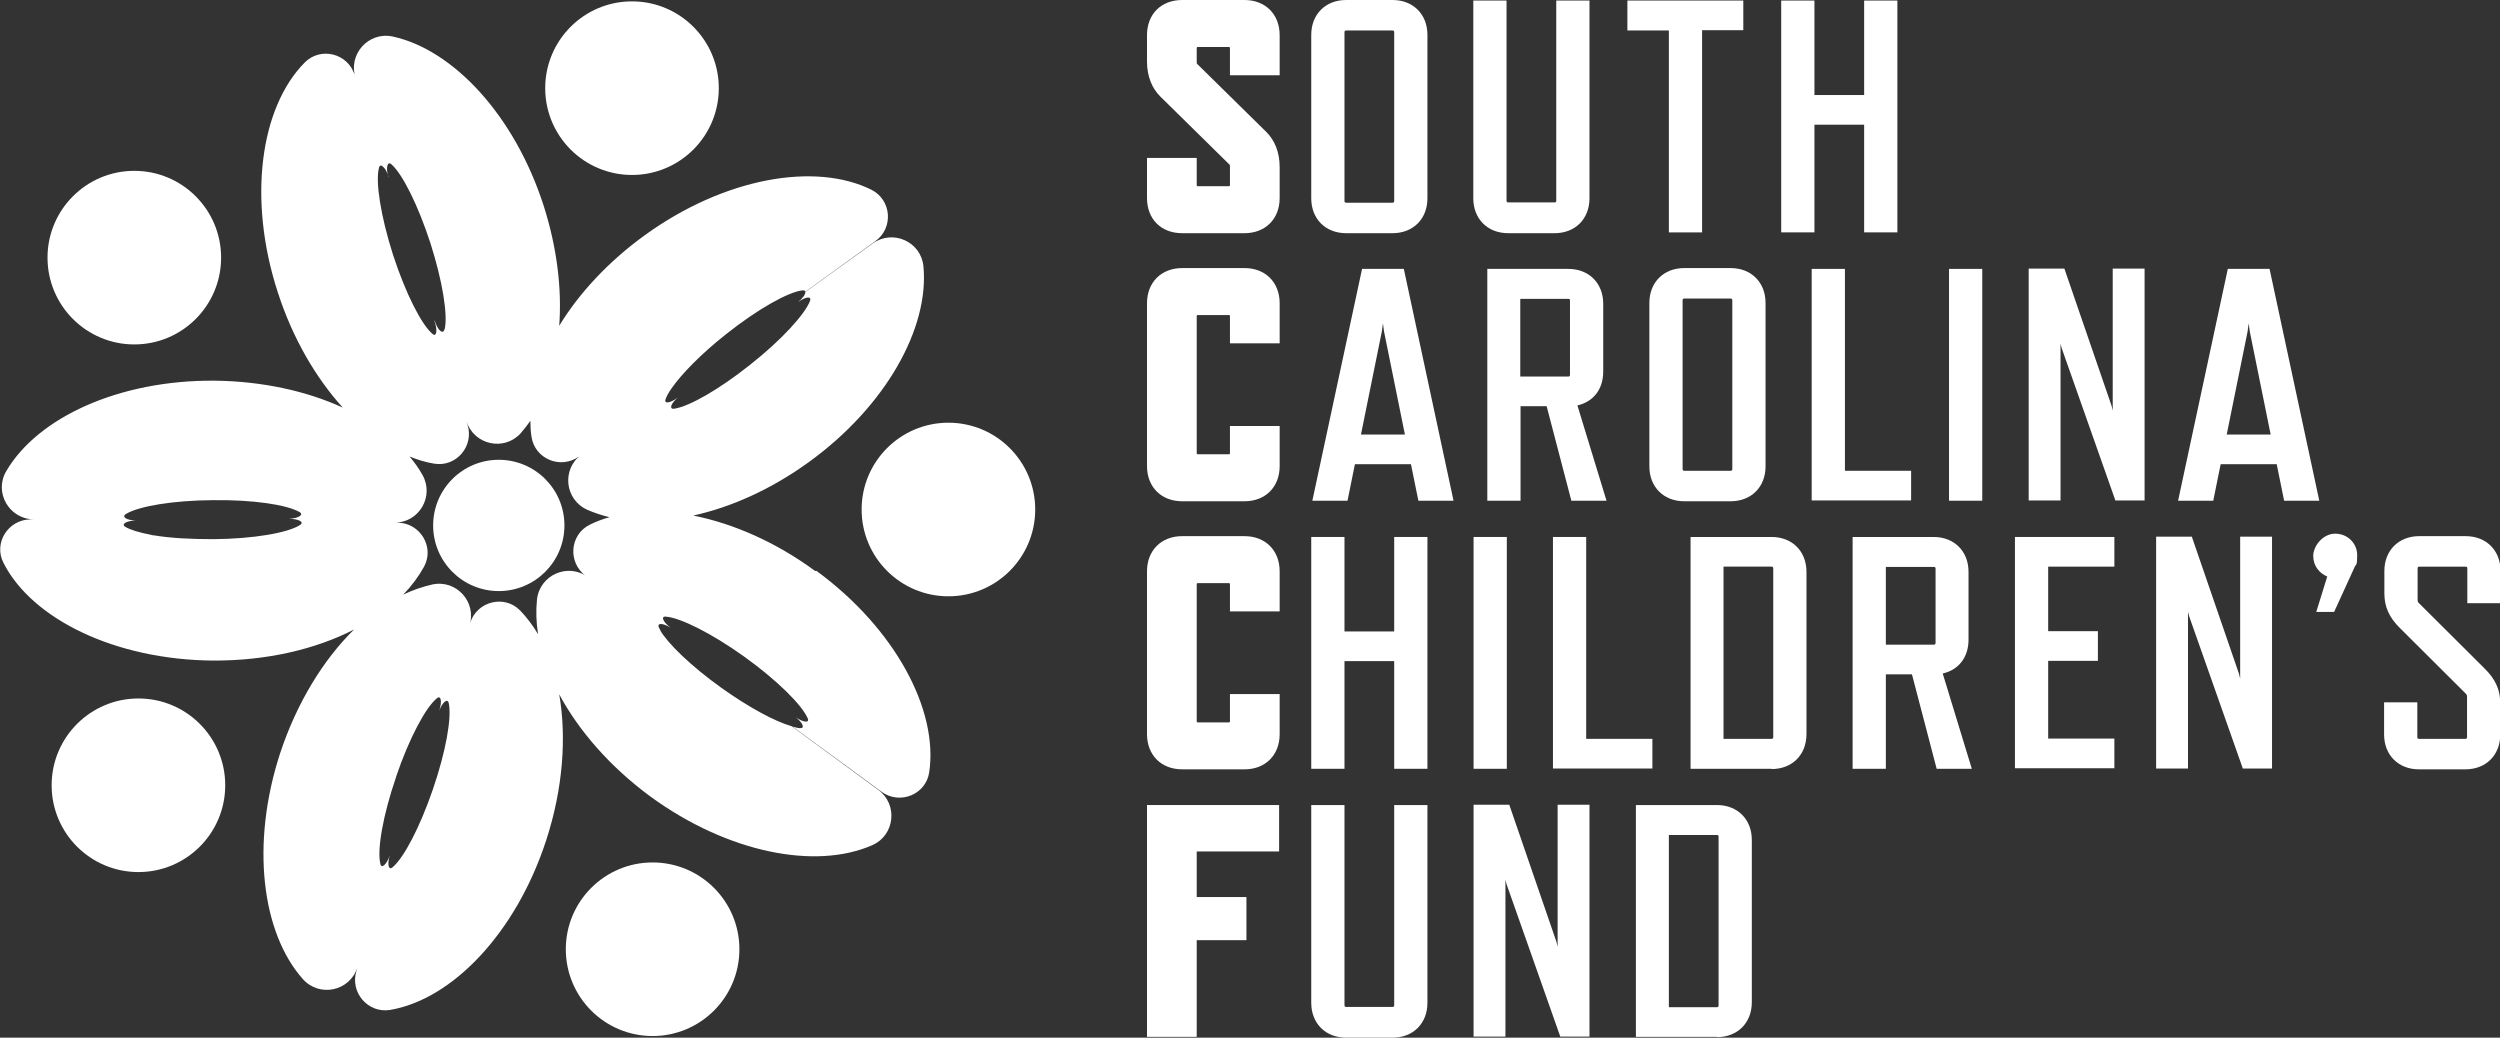 <?xml version="1.0" encoding="UTF-8"?>
<svg id="Layer_1" data-name="Layer 1" xmlns="http://www.w3.org/2000/svg" version="1.1" viewBox="0 0 910.2 377.8">
  <rect x="0" y="0" width="910.2" height="377.8" fill="#333333" stroke="none"/>
  <defs>
    <style>
      .cls-1 {
        fill: #fff;
        stroke-width: 0px;
      }
    </style>
  </defs>
  <g>
    <path class="cls-1" d="M447.4,59.7l-25-24.6c-2.9-2.9-4.8-7.2-4.8-12.7v-9.6c0-7.6,5.1-12.8,12.8-12.8h22.7c7.6,0,12.8,5.2,12.8,12.8v14.6h-18.1v-9.9c0-.2-.1-.4-.4-.4h-11.3c-.2,0-.4.1-.4.4v5.2c0,.4.1.6.4.8l25,24.6c2.9,2.9,4.8,7.2,4.8,12.7v11.3c0,7.6-5.2,12.8-12.8,12.8h-22.7c-7.7,0-12.8-5.2-12.8-12.8v-14.6h18.1v9.9c0,.2.1.4.4.4h11.3c.2,0,.4-.1.4-.4v-6.9c0-.4-.1-.6-.4-.8Z"/>
    <path class="cls-1" d="M507,84.9h-16.9c-7.5,0-12.7-5.2-12.7-12.7V12.7c0-7.5,5.2-12.7,12.7-12.7h16.9c7.5,0,12.7,5.2,12.7,12.7v59.5c0,7.5-5.2,12.7-12.7,12.7ZM507,11.1h-16.9c-.4,0-.6.2-.6.6v61.5c0,.4.2.6.6.6h16.9c.4,0,.6-.2.6-.6V11.7c0-.4-.2-.6-.6-.6Z"/>
    <path class="cls-1" d="M566,84.9h-16.9c-7.5,0-12.7-5.2-12.7-12.7V.2h12.1v72.9c0,.4.2.6.6.6h16.9c.4,0,.6-.2.6-.6V.2h12.1v72c0,7.5-5.2,12.7-12.7,12.7Z"/>
    <path class="cls-1" d="M619.7,11.1v73.5h-12.1V11.1h-15.1V.2h42.2v10.8h-15.1Z"/>
    <path class="cls-1" d="M678.7,84.6v-39.2h-18.1v39.2h-12.1V.2h12.1v34.4h18.1V.2h12.1v84.4h-12.1Z"/>
    <path class="cls-1" d="M453.1,182.5h-22.7c-7.6,0-12.8-5.2-12.8-12.8v-59.3c0-7.6,5.2-12.8,12.8-12.8h22.7c7.6,0,12.8,5.2,12.8,12.8v14.6h-18.1v-9.9c0-.2-.1-.4-.4-.4h-11.3c-.2,0-.4.1-.4.4v49.9c0,.2.1.4.4.4h11.3c.2,0,.4-.1.4-.4v-9.9h18.1v14.6c0,7.6-5.2,12.8-12.8,12.8Z"/>
    <path class="cls-1" d="M513.8,169h-20.5l-2.7,13.3h-12.8l18.1-84.4h15.2l18.1,84.4h-12.8l-2.7-13.3ZM511.5,158.2l-7.6-37.5-.4-3-.4,3-7.6,37.5h15.9Z"/>
    <path class="cls-1" d="M572.1,182.3l-9-34.4h-9.5v34.4h-12.1v-84.4h29.5c7.5,0,12.7,5.2,12.7,12.7v24.7c0,6.4-3.6,11-9.4,12.3l10.6,34.7h-12.8ZM553.5,137.1h17.5c.4,0,.6-.2.6-.6v-27.1c0-.4-.2-.6-.6-.6h-17.5v28.3Z"/>
    <path class="cls-1" d="M630.1,182.5h-16.9c-7.5,0-12.7-5.2-12.7-12.7v-59.5c0-7.5,5.2-12.7,12.7-12.7h16.9c7.5,0,12.7,5.2,12.7,12.7v59.5c0,7.5-5.2,12.7-12.7,12.7ZM630.1,108.7h-16.9c-.4,0-.6.2-.6.6v61.5c0,.4.2.6.6.6h16.9c.4,0,.6-.2.6-.6v-61.5c0-.4-.2-.6-.6-.6Z"/>
    <path class="cls-1" d="M659.6,182.3v-84.4h12.1v73.5h24.1v10.8h-36.2Z"/>
    <path class="cls-1" d="M709.6,182.3v-84.4h12.1v84.4h-12.1Z"/>
    <path class="cls-1" d="M770.2,182.3l-19.6-55.6-.4-1.6v57.1h-11.6v-84.4h13l17.2,50,.4,1.7v-51.7h11.6v84.4h-10.6Z"/>
    <path class="cls-1" d="M829,169h-20.5l-2.7,13.3h-12.8l18.1-84.4h15.2l18.1,84.4h-12.8l-2.7-13.3ZM826.7,158.2l-7.6-37.5-.4-3-.4,3-7.6,37.5h15.9Z"/>
    <path class="cls-1" d="M453.1,280.1h-22.7c-7.6,0-12.8-5.2-12.8-12.8v-59.3c0-7.6,5.2-12.8,12.8-12.8h22.7c7.6,0,12.8,5.2,12.8,12.8v14.6h-18.1v-9.9c0-.2-.1-.4-.4-.4h-11.3c-.2,0-.4.1-.4.4v49.9c0,.2.1.4.4.4h11.3c.2,0,.4-.1.4-.4v-9.9h18.1v14.6c0,7.6-5.2,12.8-12.8,12.8Z"/>
    <path class="cls-1" d="M507.6,279.9v-39.2h-18.1v39.2h-12.1v-84.4h12.1v34.4h18.1v-34.4h12.1v84.4h-12.1Z"/>
    <path class="cls-1" d="M536.5,279.9v-84.4h12.1v84.4h-12.1Z"/>
    <path class="cls-1" d="M565.4,279.9v-84.4h12.1v73.5h24.1v10.8h-36.2Z"/>
    <path class="cls-1" d="M645,279.9h-29.5v-84.4h29.5c7.5,0,12.7,5.2,12.7,12.7v59.1c0,7.5-5.2,12.7-12.7,12.7ZM645.6,268.4v-61.5c0-.4-.2-.6-.6-.6h-17.5v62.7h17.5c.4,0,.6-.2.6-.6Z"/>
    <path class="cls-1" d="M705.1,279.9l-9-34.4h-9.5v34.4h-12.1v-84.4h29.5c7.5,0,12.7,5.2,12.7,12.7v24.7c0,6.4-3.6,11-9.4,12.3l10.6,34.7h-12.8ZM686.6,234.7h17.5c.4,0,.6-.2.6-.6v-27.1c0-.4-.2-.6-.6-.6h-17.5v28.3Z"/>
    <path class="cls-1" d="M733.6,279.9v-84.4h36.2v10.8h-24.1v23.5h18.1v10.8h-18.1v28.3h24.1v10.8h-36.2Z"/>
    <path class="cls-1" d="M816.6,279.9l-19.6-55.6-.4-1.6v57.1h-11.6v-84.4h13l17.2,50,.4,1.7v-51.7h11.6v84.4h-10.6Z"/>
    <path class="cls-1" d="M849.8,222.8h-6.5l4-12.9c-2.9-1.2-5.1-3.9-5.1-7.5s3.5-8.1,8-8.1,8,3.5,8,7.8-.4,3-1,4.5l-7.4,16.2Z"/>
    <path class="cls-1" d="M897.6,252.4l-23.7-23.6c-4-3.9-5.8-7.8-5.8-12.8v-8.1c0-7.5,5.2-12.7,12.7-12.7h16.9c7.5,0,12.7,5.2,12.7,12.7v11.7h-12.1v-12.7c0-.4-.2-.6-.6-.6h-16.9c-.4,0-.6.2-.6.6v11.5c0,.6.2,1,.6,1.3l23.7,23.6c4,3.9,5.8,7.8,5.8,12.8v11.3c0,7.5-5.2,12.7-12.7,12.7h-16.9c-7.5,0-12.7-5.2-12.7-12.7v-11.7h12.1v12.7c0,.4.2.6.6.6h16.9c.4,0,.6-.2.6-.6v-14.8c0-.5-.2-.8-.6-1.2Z"/>
    <path class="cls-1" d="M435.7,310v16.6h18.1v15.7h-18.1v35.2h-18.1v-84.4h48.1v16.9h-30Z"/>
    <path class="cls-1" d="M507,377.8h-16.9c-7.5,0-12.7-5.2-12.7-12.7v-72h12.1v72.9c0,.4.2.6.6.6h16.9c.4,0,.6-.2.6-.6v-72.9h12.1v72c0,7.5-5.2,12.7-12.7,12.7Z"/>
    <path class="cls-1" d="M568.1,377.5l-19.6-55.6-.4-1.6v57.1h-11.6v-84.4h13l17.2,50,.4,1.7v-51.7h11.6v84.4h-10.6Z"/>
    <path class="cls-1" d="M625.1,377.5h-29.5v-84.4h29.5c7.5,0,12.7,5.2,12.7,12.7v59.1c0,7.5-5.2,12.7-12.7,12.7ZM625.7,366.1v-61.5c0-.4-.2-.6-.6-.6h-17.5v62.7h17.5c.4,0,.6-.2.6-.6Z"/>
  </g>
  <g>
    <circle class="cls-1" cx="181.6" cy="191.3" r="23.9"/>
    <circle class="cls-1" cx="230.1" cy="32.1" r="31.6"/>
    <circle class="cls-1" cx="48.9" cy="93.8" r="31.6"/>
    <circle class="cls-1" cx="50.4" cy="285.9" r="31.6"/>
    <circle class="cls-1" cx="237.6" cy="345.6" r="31.6"/>
    <circle class="cls-1" cx="345.3" cy="185.5" r="31.6"/>
    <path class="cls-1" d="M296.8,207.9c-14.4-10.6-29.9-17.3-44.4-20.2,13.7-3,28.3-9.5,42-19.4,28.2-20.4,44-49,41.8-71.4-.9-8.9-11.1-13.5-18.4-8.3l-24.6,17.7c.1.8-.9,2.3-2.7,3.7,0,0,0,0,0,0,2.8-2,5.1-2.3,4.4-.4-2,5-10.4,14.2-21.8,23.2-11.3,9-22.2,15.2-27.6,16-2,.3-1.3-1.9,1.3-4.1,0,0,0,0,0,0-2.6,2-5.1,2.5-4.5.7.4-1.1,1.1-2.5,2.2-4,3.6-5.2,10.7-12.5,19.8-19.7,11.6-9.2,22.8-15.5,28-16,.6,0,.9.2.9.5l25.5-18.4c6.7-4.8,5.9-15-1.4-18.7-20.5-10.2-53.6-4.4-82.5,16.5-13.4,9.7-24,21.2-31.2,33,1-13.4-.8-28.4-5.6-43.5-10.6-33.1-33-57-55-61.8-8.8-1.9-16.3,6.4-13.6,15l6,18.5-6.3-19.6c-2.5-7.8-12.4-10.3-18.2-4.4-16.1,16.3-20.8,49.6-9.8,83.5,5.4,16.8,13.9,31.3,23.7,42.1-13.1-6-29.2-9.6-46.6-9.8-34.8-.3-64.5,13.4-75.9,32.9-4.6,7.7,1,17.5,10,17.6h-1.1c-8.2,0-13.7,8.6-9.9,15.9,10.4,20.4,40.6,35.2,76.2,35.5,19.5.1,37.4-4.1,51.4-11.3-11.2,11-20.8,26.6-26.9,45-10.8,33.1-6.7,65.5,8.3,82.3,6,6.7,17,4.4,19.8-4.2l-.3,1.1c-2.5,7.8,4.1,15.6,12.2,14.3,22.6-3.8,45.9-28,56.9-61.9,6.1-18.8,7.4-37.4,4.7-53,7.1,13.2,18.4,26.3,33.2,37.2,28.1,20.5,60.2,26.8,80.8,17.7,8.2-3.6,9.4-14.8,2.2-20.1l-31.6-23.2c-6-1.7-15.5-6.8-25.6-14-10.9-7.8-19.4-16-22.3-21l-26.3-19.3c-7.2-5.3-17.5-.8-18.5,8.2-.4,4-.3,8.2.4,12.6-1.9-3.2-4.1-6.1-6.5-8.6-5.7-5.9-15.7-3.4-18.2,4.4l-.3,1.1c2.8-8.5-4.7-16.9-13.5-15-3.5.8-7.1,2-10.6,3.7,3.1-3.2,5.6-6.6,7.6-10.2,3.9-7.2-1.5-16-9.7-16h-1.1c9,0,14.6-9.6,10.2-17.4-1.3-2.3-2.9-4.6-4.7-6.7,2.9,1.2,5.9,2.1,8.9,2.6,8.1,1.4,14.7-6.4,12.2-14.2l-.3-1.1c2.7,8.5,13.7,10.9,19.7,4.2,1.2-1.4,2.4-2.9,3.5-4.5,0,2,.1,3.9.4,5.8,1.2,8.1,10.6,12,17.3,7.2l.9-.7c-7.3,5.3-6.1,16.4,2.1,20.1,2.5,1.1,5.2,2,8.1,2.7-2.5.7-4.9,1.6-7.1,2.7-7.4,3.6-8.2,13.8-1.5,18.7l27.2,19.9c-.2-.4-.4-.8-.6-1.1-.8-1.8,1.4-1.7,4.2,0,0,0,0,0,0,0-2.6-1.9-3.6-4.1-1.8-4,5.2.3,16.7,6,28.7,14.6,12.1,8.7,21.1,17.7,23.1,22.5.7,1.7-1.7,1.4-4.3-.4,0,0,0,0,0,0,2.5,2,3.4,4.1,1.4,3.9-.8,0-1.7-.3-2.7-.6l32.5,23.8c6.6,4.8,16.1,1,17.3-7.1,3.4-22.6-12.3-52.3-41.1-73.4ZM109.3,191.1c-4.4,2.9-17,5.1-31.8,5.2-8.2,0-15.7-.4-21.5-1.4-.4,0-.7,0-1.1-.2-4.2-.8-7.5-1.8-9.3-2.9-1.6-1,.5-2.2,3.8-2.3,0,0,0,0,0,0-3.3-.1-5.3-1.3-3.5-2.4,4.7-2.8,17-4.9,31.5-5,14.5-.2,26.8,1.6,31.6,4.3,1.8,1-.3,2.3-3.8,2.5,0,0,0,0,0,0h0c3.4,0,5.7,1.1,4.1,2.2ZM144.2,282.8c4.8-14.1,10.8-25.3,14.9-28.6,1.5-1.2,1.9,1.3.8,4.6,0,0,0,0,0,0,1.2-3.2,3.1-4.8,3.5-2.7,1.1,5.3-1.1,17.6-5.8,31.3-4.7,13.7-10.5,24.8-14.6,28.3-1.5,1.4-2.1-1-1.1-4.2,0,0,0,0,0,0-1.1,3.2-3,4.9-3.4,3.1-1.3-5.1.9-17.7,5.7-31.7ZM161.8,119.9c-.5,2.1-2.5.3-3.6-3.3v.4c1.2,3.3.7,5.8-.7,4.6-4-3.3-9.8-14.7-14.4-28.8-4.5-14.1-6.5-26.8-5.1-31.8.3-1.2,1.2-.8,2.1.4h0c.5.7.9,1.6,1.3,2.8v.4c-1-3.6-.4-6.2,1.2-4.7,4,3.6,9.6,14.8,14.1,28.6,4.4,13.8,6.4,26.1,5.2,31.4Z"/>
  </g>
</svg>